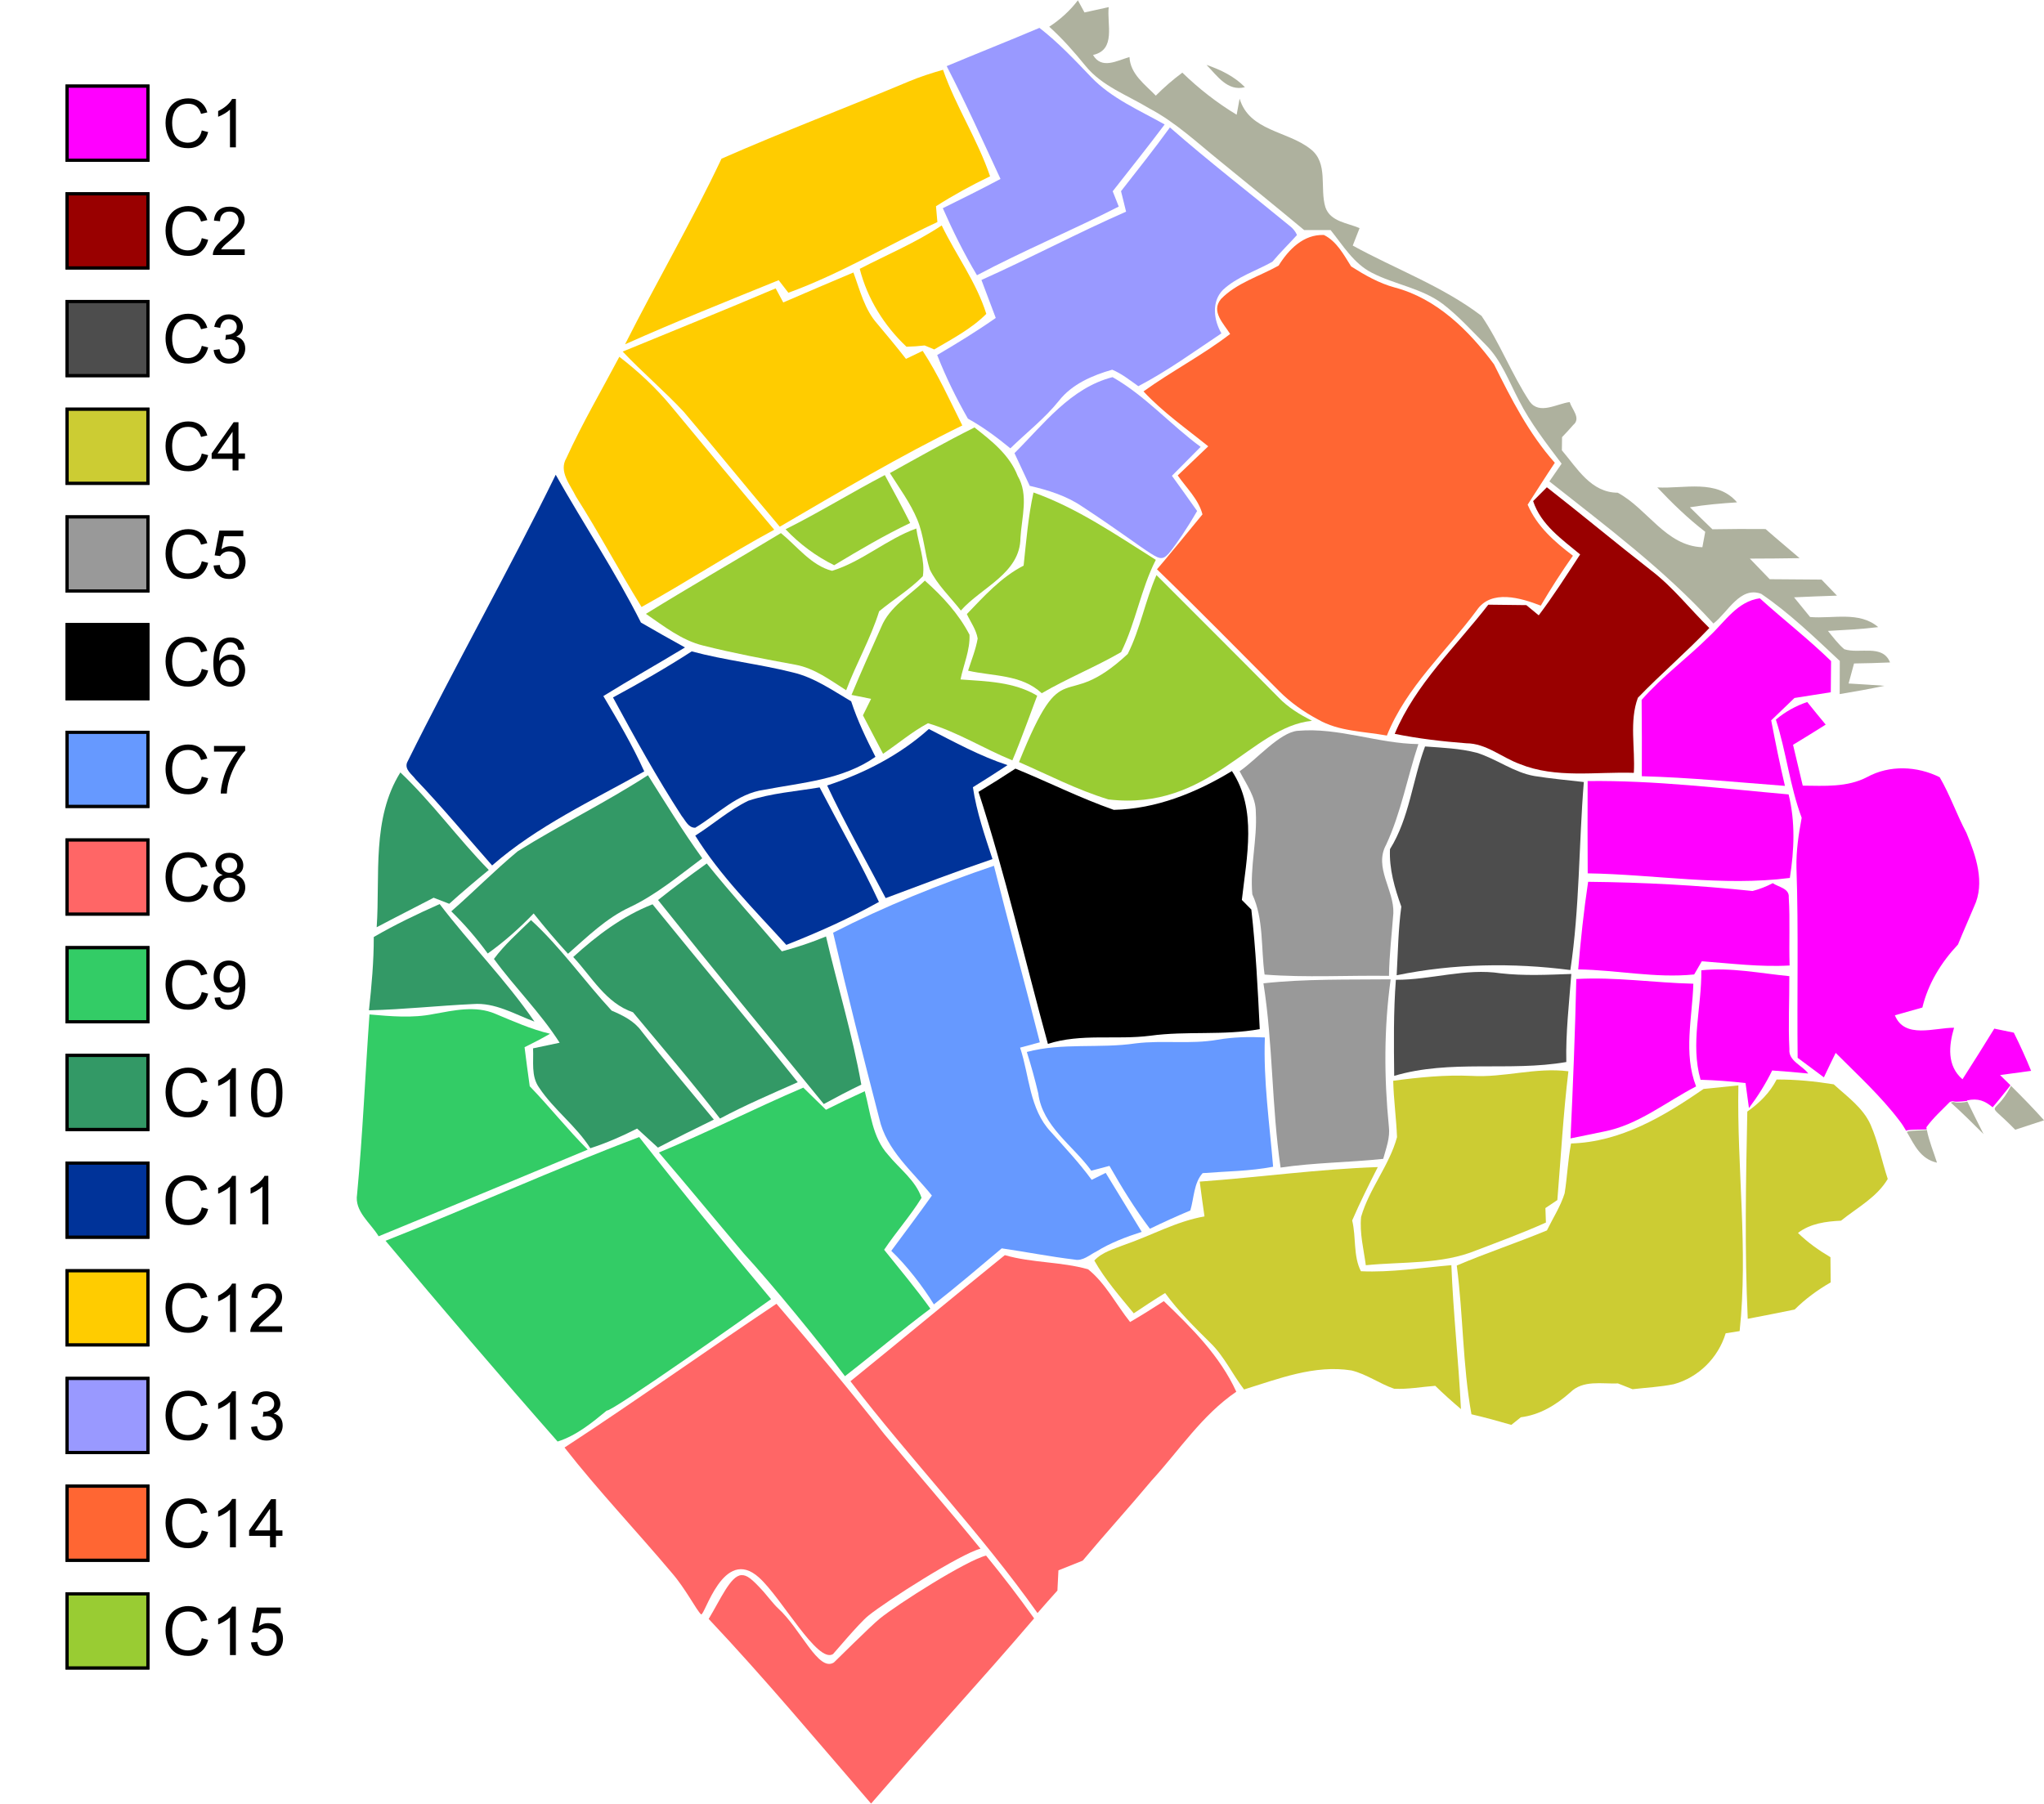 <?xml version="1.0" encoding="UTF-8"?>
<!DOCTYPE svg PUBLIC "-//W3C//DTD SVG 1.1//EN" "http://www.w3.org/Graphics/SVG/1.1/DTD/svg11.dtd">
<!-- Creator: CorelDRAW -->
<svg xmlns="http://www.w3.org/2000/svg" xml:space="preserve" width="128.524mm" height="113.453mm" shape-rendering="geometricPrecision" text-rendering="geometricPrecision" image-rendering="optimizeQuality" fill-rule="evenodd" clip-rule="evenodd"
viewBox="0 0 128.524 113.453"
 xmlns:xlink="http://www.w3.org/1999/xlink">
 <g id="Capa_x0020_1">
  <path fill="#AEB19E" d="M67.775 0.018c0.138,0.254 0.275,0.508 0.416,0.765 0.508,-0.113 1.016,-0.226 1.524,-0.335 -0.127,1.062 0.483,2.685 -0.988,3.009 0.547,0.931 1.506,0.353 2.293,0.131 0.053,1.076 0.974,1.722 1.655,2.427 0.519,-0.522 1.076,-1.005 1.669,-1.446 1.034,1.005 2.177,1.898 3.415,2.646 0.046,-0.25 0.141,-0.758 0.187,-1.009 0.617,2.046 3.006,2.018 4.449,3.161 1.157,0.885 0.572,2.462 0.946,3.669 0.31,0.91 1.39,0.981 2.148,1.312 -0.109,0.272 -0.325,0.822 -0.43,1.097 2.692,1.482 5.637,2.547 8.096,4.42 1.154,1.697 1.894,3.669 3.03,5.391 0.614,0.854 1.711,0.131 2.515,0.032 0.141,0.462 0.734,1.02 0.219,1.443 -0.226,0.261 -0.459,0.515 -0.699,0.762 -0.004,0.208 -0.007,0.621 -0.011,0.829 0.963,1.129 1.827,2.66 3.514,2.667 1.873,1.009 3.016,3.341 5.32,3.429 0.06,-0.325 0.12,-0.649 0.18,-0.97 -1.087,-0.84 -2.074,-1.796 -3.013,-2.791 1.693,0.092 3.75,-0.547 5.013,0.938 -0.991,0.064 -1.983,0.148 -2.963,0.31 0.466,0.466 0.938,0.924 1.415,1.383 1.111,-0.021 2.226,-0.025 3.341,-0.014 0.706,0.621 1.429,1.217 2.141,1.831 -1.044,0.018 -2.088,0.025 -3.129,0.028 0.416,0.43 0.833,0.861 1.249,1.295 1.087,0.007 2.173,0.014 3.26,0.025 0.325,0.335 0.646,0.674 0.97,1.009 -0.9,0.032 -1.799,0.06 -2.699,0.106 0.335,0.413 0.674,0.826 1.009,1.238 1.425,0.123 3.09,-0.385 4.283,0.635 -1.051,0.134 -2.11,0.18 -3.161,0.24 0.325,0.395 0.631,0.815 1.027,1.15 0.953,0.318 2.409,-0.346 2.879,0.833 -0.755,0.035 -1.51,0.053 -2.265,0.064 -0.116,0.42 -0.229,0.84 -0.342,1.259 0.748,0.046 1.499,0.088 2.251,0.145 -0.931,0.201 -1.87,0.367 -2.812,0.522 0,-0.695 0,-1.39 0.007,-2.085 -1.581,-1.475 -3.15,-2.999 -4.939,-4.219 -1.333,-0.501 -2.103,1.171 -3.006,1.866 -3.076,-3.38 -6.749,-6.114 -10.315,-8.939 0.254,-0.374 0.511,-0.744 0.769,-1.115 -0.96,-1.277 -1.951,-2.543 -2.678,-3.969 -0.639,-1.21 -1.115,-2.543 -2.106,-3.521 -0.868,-0.871 -1.7,-1.796 -2.681,-2.551 -1.323,-0.998 -3.016,-1.217 -4.466,-1.965 -1.143,-0.579 -1.817,-1.722 -2.596,-2.688 -0.554,0 -1.111,0 -1.665,0 -1.757,-1.464 -3.535,-2.9 -5.302,-4.346 -1.436,-1.161 -2.794,-2.441 -4.441,-3.309 -1.365,-0.829 -2.963,-1.393 -4,-2.667 -0.706,-0.871 -1.45,-1.714 -2.283,-2.466 0.688,-0.448 1.302,-1.005 1.803,-1.661z"/>
  <path fill="#9999FF" d="M59.527 4.159c1.94,-0.815 3.895,-1.584 5.831,-2.406 1.185,0.917 2.216,2.014 3.253,3.097 1.284,1.344 3.027,2.078 4.621,2.978 -1.065,1.418 -2.173,2.808 -3.267,4.202 0.127,0.321 0.254,0.642 0.381,0.963 -2.942,1.499 -5.994,2.769 -8.915,4.318 -0.811,-1.355 -1.513,-2.773 -2.148,-4.216 1.217,-0.6 2.431,-1.203 3.627,-1.841 -1.104,-2.374 -2.177,-4.766 -3.383,-7.094z"/>
  <path fill="#AEB19E" d="M75.864 4.082c0.889,0.303 1.75,0.72 2.417,1.401 -1.101,0.286 -1.753,-0.73 -2.417,-1.401z"/>
  <path fill="#FFCC00" d="M57.136 5.126c0.702,-0.296 1.429,-0.526 2.159,-0.737 0.808,2.314 2.17,4.378 2.96,6.699 -1.168,0.561 -2.307,1.185 -3.401,1.884 0.025,0.247 0.067,0.744 0.088,0.995 -3.136,1.46 -6.107,3.26 -9.37,4.445 -0.152,-0.198 -0.459,-0.593 -0.61,-0.79 -3.231,1.316 -6.473,2.607 -9.659,4.032 1.976,-3.916 4.191,-7.708 6.064,-11.673 3.884,-1.707 7.856,-3.21 11.769,-4.854z"/>
  <path fill="#9999FF" d="M73.564 8.015c2.448,2.145 5.031,4.135 7.542,6.202 0.198,0.152 0.349,0.339 0.448,0.564 -0.511,0.565 -1.058,1.097 -1.549,1.683 -1.037,0.579 -2.223,0.945 -3.104,1.764 -0.734,0.737 -0.586,1.909 -0.099,2.738 -1.718,1.147 -3.39,2.364 -5.225,3.323 -0.529,-0.374 -1.041,-0.787 -1.644,-1.037 -1.238,0.353 -2.519,0.903 -3.341,1.944 -0.896,1.122 -2.039,2.004 -3.062,3.002 -0.84,-0.691 -1.718,-1.341 -2.671,-1.87 -0.734,-1.288 -1.39,-2.621 -1.93,-4 1.252,-0.737 2.494,-1.496 3.683,-2.332 -0.3,-0.797 -0.6,-1.591 -0.9,-2.388 3.062,-1.369 6.022,-2.949 9.095,-4.297 -0.106,-0.43 -0.212,-0.861 -0.318,-1.288 1.037,-1.327 2.085,-2.642 3.073,-4.008z"/>
  <path fill="#FFCC00" d="M54.059 16.909c1.725,-0.896 3.531,-1.647 5.154,-2.731 0.903,1.87 2.18,3.567 2.805,5.563 -0.942,0.945 -2.138,1.566 -3.274,2.237 -0.152,-0.064 -0.452,-0.187 -0.603,-0.251 -0.381,0.046 -0.762,0.071 -1.143,0.081 -1.408,-1.33 -2.459,-3.02 -2.939,-4.9z"/>
  <path fill="#9999FF" d="M68.058 31.866c-0.991,-0.681 -2.148,-1.041 -3.309,-1.309 -0.321,-0.684 -0.642,-1.369 -0.96,-2.057 1.845,-1.827 3.517,-4.099 6.167,-4.78 2.057,1.171 3.641,2.991 5.539,4.385 -0.603,0.607 -1.203,1.214 -1.806,1.82 0.533,0.734 1.062,1.471 1.584,2.215 -0.705,1.214 -1.266,2.007 -1.631,2.482 -0.472,0.614 -0.653,0.586 -1.278,0.193 -0.734,-0.461 -2.027,-1.455 -4.305,-2.95z"/>
  <path fill="#FF6633" d="M75.61 32.35c-0.25,-0.953 -1.009,-1.658 -1.556,-2.448 0.638,-0.61 1.277,-1.224 1.919,-1.831 -1.383,-1.118 -2.857,-2.148 -4.071,-3.454 1.768,-1.274 3.718,-2.279 5.447,-3.612 -0.406,-0.656 -1.221,-1.411 -0.579,-2.194 0.984,-1.02 2.417,-1.425 3.627,-2.106 0.628,-1.012 1.566,-1.976 2.85,-1.926 0.815,0.406 1.245,1.245 1.711,1.979 0.857,0.543 1.75,1.055 2.738,1.323 2.632,0.691 4.674,2.706 6.244,4.83 1.083,2.177 2.194,4.364 3.824,6.195 -0.582,0.871 -1.139,1.757 -1.708,2.635 0.582,1.362 1.69,2.335 2.847,3.21 -0.716,1.02 -1.39,2.067 -2.021,3.14 -1.245,-0.483 -3.115,-1.048 -4.022,0.286 -1.923,2.603 -4.427,4.822 -5.655,7.885 -1.46,-0.268 -3.027,-0.254 -4.339,-1.016 -0.889,-0.476 -1.722,-1.062 -2.434,-1.778 -2.554,-2.561 -5.087,-5.144 -7.684,-7.662 0.05,-0.028 2.707,-3.261 2.861,-3.454z"/>
  <path fill="#FFCC00" d="M49.251 19.022c1.468,-0.631 2.935,-1.266 4.41,-1.884 0.413,1.115 0.699,2.332 1.513,3.239 0.607,0.72 1.21,1.45 1.792,2.194 0.349,-0.169 0.702,-0.335 1.051,-0.504 0.974,1.485 1.7,3.108 2.491,4.692 -3.93,1.926 -7.698,4.159 -11.476,6.368 -2.036,-2.392 -4.004,-4.84 -6.043,-7.232 -1.224,-1.312 -2.6,-2.477 -3.835,-3.782 3.207,-1.323 6.428,-2.614 9.62,-3.976 0.12,0.222 0.356,0.663 0.476,0.885z"/>
  <path fill="#FFCC00" d="M38.943 22.44c1.196,0.921 2.307,1.954 3.27,3.122 2.145,2.589 4.29,5.186 6.47,7.754 -2.833,1.531 -5.524,3.302 -8.343,4.861 -1.418,-2.289 -2.678,-4.674 -4.124,-6.946 -0.356,-0.737 -1.101,-1.577 -0.603,-2.42 0.995,-2.18 2.212,-4.255 3.33,-6.371z"/>
  <path fill="#99CC33" d="M55.957 29.753c1.76,-0.981 3.514,-1.965 5.316,-2.868 1.079,0.843 2.205,1.725 2.716,3.045 0.706,1.199 0.251,2.603 0.176,3.898 -0.018,2.24 -2.455,3.108 -3.747,4.572 -0.66,-0.854 -1.485,-1.612 -1.958,-2.593 -0.321,-1.027 -0.367,-2.127 -0.78,-3.122 -0.438,-1.055 -1.122,-1.976 -1.725,-2.932z"/>
  <path fill="#003399" d="M25.594 47.964c3.009,-6.082 6.361,-12.005 9.349,-18.105 1.757,3.115 3.75,6.1 5.359,9.296 0.921,0.529 1.838,1.058 2.769,1.566 -1.704,1.034 -3.44,2.007 -5.133,3.058 0.917,1.545 1.831,3.097 2.572,4.738 -3.267,1.835 -6.724,3.433 -9.567,5.916 -1.598,-1.813 -3.143,-3.676 -4.812,-5.422 -0.222,-0.307 -0.702,-0.607 -0.536,-1.048z"/>
  <path fill="#99CC33" d="M49.395 33.288c2.124,-1.062 4.142,-2.311 6.241,-3.408 0.547,0.998 1.083,1.997 1.595,3.013 -1.647,0.787 -3.217,1.714 -4.78,2.656 -1.147,-0.564 -2.177,-1.337 -3.055,-2.261z"/>
  <path fill="#990000" d="M97.264 30.646c2.201,1.718 4.346,3.507 6.548,5.225 1.376,1.048 2.438,2.424 3.669,3.627 -1.443,1.52 -3.045,2.886 -4.494,4.389 -0.547,1.478 -0.162,3.161 -0.254,4.72 -2.392,-0.078 -4.893,0.37 -7.179,-0.557 -1.129,-0.413 -2.103,-1.298 -3.358,-1.302 -1.51,-0.116 -3.013,-0.293 -4.498,-0.593 1.309,-3.133 3.842,-5.482 5.884,-8.124 0.797,0.011 1.595,0.018 2.392,0.028 0.261,0.215 0.518,0.427 0.78,0.642 0.928,-1.235 1.76,-2.536 2.603,-3.831 -1.15,-0.956 -2.469,-1.866 -2.956,-3.355 0.215,-0.219 0.646,-0.649 0.864,-0.868z"/>
  <path fill="#99CC33" d="M64.985 30.974c2.769,0.984 5.218,2.685 7.691,4.237 -0.945,1.852 -1.263,3.951 -2.18,5.803 -1.619,0.938 -3.369,1.64 -4.992,2.586 -1.274,-1.192 -3.048,-1.058 -4.632,-1.418 0.212,-0.67 0.483,-1.327 0.603,-2.022 -0.092,-0.561 -0.445,-1.034 -0.681,-1.538 1.087,-1.129 2.155,-2.321 3.57,-3.048 0.166,-1.538 0.286,-3.087 0.621,-4.6z"/>
  <path fill="#99CC33" d="M40.615 38.608c2.808,-1.732 5.666,-3.376 8.488,-5.08 1.016,0.829 1.912,2.043 3.217,2.374 1.901,-0.589 3.425,-1.986 5.295,-2.663 0.138,0.991 0.565,1.993 0.413,2.999 -0.822,0.847 -1.845,1.457 -2.748,2.208 -0.536,1.718 -1.443,3.288 -2.074,4.967 -1.005,-0.635 -1.99,-1.386 -3.186,-1.605 -1.944,-0.356 -3.888,-0.723 -5.807,-1.206 -1.358,-0.332 -2.469,-1.221 -3.598,-1.993z"/>
  <path fill="#99CC33" d="M70.911 41.13c0.79,-1.573 1.097,-3.348 1.806,-4.96 2.561,2.565 5.133,5.122 7.68,7.701 0.593,0.624 1.337,1.069 2.099,1.464 -3.836,0.375 -6.423,5.699 -12.8,4.945 -2.032,-0.628 -3.675,-1.499 -5.622,-2.349 2.889,-7.162 2.667,-2.917 6.837,-6.801z"/>
  <path fill="#99CC33" d="M63.655 47.822c-1.789,-0.73 -3.454,-1.789 -5.306,-2.335 -1.005,0.54 -1.88,1.288 -2.822,1.923 -0.427,-0.804 -0.843,-1.616 -1.266,-2.42 0.169,-0.346 0.342,-0.692 0.512,-1.037 -0.307,-0.06 -0.924,-0.187 -1.231,-0.247 0.596,-1.436 1.238,-2.854 1.87,-4.272 0.526,-1.284 1.792,-1.986 2.741,-2.917 1.101,0.977 2.127,2.088 2.808,3.404 0.042,0.963 -0.374,1.88 -0.565,2.812 1.64,0.12 3.365,0.145 4.822,1.023 -0.019,0.013 -1.086,2.991 -1.563,4.068z"/>
  <path fill="#999999" d="M81.608 45.963c2.565,-0.222 5.024,0.804 7.578,0.836 -0.702,2.103 -1.087,4.314 -2.029,6.332 -0.783,1.429 0.515,2.847 0.455,4.307 -0.099,1.312 -0.254,2.618 -0.275,3.937 -2.607,-0.039 -5.218,0.123 -7.821,-0.081 -0.236,-1.679 -0.042,-3.475 -0.773,-5.048 -0.155,-1.729 0.318,-3.433 0.222,-5.161 0.004,-0.96 -0.6,-1.76 -1.02,-2.579 1.049,-0.717 2.53,-2.456 3.662,-2.544z"/>
  <path fill="fuchsia" d="M107.512 39.987c0.956,-0.893 1.736,-2.17 3.143,-2.357 1.475,1.337 3.055,2.558 4.48,3.948 -0.007,0.653 -0.014,1.305 -0.018,1.961 -0.762,0.12 -1.524,0.243 -2.283,0.36 -0.487,0.469 -0.974,0.938 -1.464,1.408 0.265,1.379 0.54,2.752 0.864,4.12 -2.999,-0.226 -5.994,-0.529 -8.999,-0.607 0.004,-1.602 0.007,-3.203 -0.011,-4.801 1.298,-1.482 2.9,-2.646 4.286,-4.032z"/>
  <path fill="#003399" d="M43.494 40.968c2.092,0.564 4.254,0.794 6.354,1.323 1.351,0.314 2.494,1.129 3.672,1.817 0.395,1.21 0.949,2.36 1.528,3.493 -2.06,1.446 -4.604,1.612 -6.996,2.071 -1.711,0.233 -2.921,1.545 -4.336,2.388 -0.437,0.007 -0.61,-0.452 -0.847,-0.734 -1.566,-2.409 -2.956,-4.932 -4.325,-7.461 1.683,-0.907 3.344,-1.859 4.949,-2.896z"/>
  <path fill="fuchsia" d="M119.862 71.131c-0.132,-0.227 -0.269,-0.447 -0.426,-0.646 -1.182,-1.559 -2.635,-2.882 -4.011,-4.265 -0.254,0.512 -0.497,1.023 -0.741,1.538 -0.55,-0.413 -1.101,-0.822 -1.651,-1.228 -0.046,-3.983 0.06,-7.966 -0.074,-11.949 -0.025,-1.058 0.134,-2.11 0.328,-3.147 -0.748,-2 -0.967,-4.145 -1.623,-6.174 0.582,-0.494 1.249,-0.861 1.972,-1.108 0.381,0.476 0.769,0.949 1.161,1.422 -0.681,0.43 -1.365,0.854 -2.053,1.27 0.205,0.857 0.402,1.714 0.61,2.568 1.365,0.011 2.797,0.116 4.05,-0.54 1.408,-0.772 3.147,-0.695 4.561,0.011 0.653,1.118 1.073,2.36 1.683,3.503 0.596,1.429 1.189,3.14 0.48,4.632 -0.332,0.797 -0.688,1.584 -1.012,2.385 -1.058,1.125 -1.877,2.455 -2.24,3.965 -0.575,0.166 -1.153,0.321 -1.729,0.487 0.607,1.503 2.487,0.78 3.722,0.783 -0.332,1.125 -0.459,2.395 0.529,3.242 0.677,-1.055 1.344,-2.117 2,-3.186 0.409,0.085 0.818,0.169 1.228,0.254 0.392,0.787 0.758,1.587 1.087,2.402 -0.653,0.092 -1.305,0.176 -1.951,0.265 0.231,0.225 0.424,0.415 0.653,0.642l-0.235 0.301c-0.161,0.206 -0.721,0.901 -0.887,1.083 -0.479,-0.396 -0.903,-0.59 -1.619,-0.432 0.007,0.015 0.015,0.016 0.022,0.031 -0.018,-0.008 -0.661,0.092 -0.864,0.029 -0.101,-0.032 -0.187,0.039 -0.22,0.028 -0.508,0.519 -1.058,1.009 -1.485,1.602 0.007,0.041 0.015,0.082 0.023,0.122l-0.066 0.011c-0.137,0.022 -1.239,-0.011 -1.22,0.097z"/>
  <path fill="#AEB19E" d="M121.157 71.063c0.143,0.72 0.419,1.363 0.639,2.064 -1.038,-0.236 -1.405,-1.084 -1.891,-1.922 -0.019,-0.108 1.061,-0.103 1.198,-0.131l0.054 -0.011z"/>
  <path fill="#AEB19E" d="M123.706 69.281c0.332,0.693 0.673,1.357 1.018,2.047 -0.691,-0.688 -1.337,-1.335 -2.064,-1.984 0.034,0.01 0.123,-0.058 0.224,-0.026 0.185,0.058 0.638,0.027 0.822,-0.037z"/>
  <path fill="#AEB19E" d="M126.451 68.295c0.71,0.704 1.409,1.418 2.076,2.165 -0.607,0.198 -1.21,0.392 -1.813,0.593 -1.977,-2.026 -1.363,-0.633 -0.263,-2.758z"/>
  <path fill="#003399" d="M58.406 45.85c1.616,0.826 3.214,1.704 4.946,2.272 -0.716,0.473 -1.443,0.938 -2.177,1.39 0.229,1.549 0.744,3.034 1.231,4.519 -2.258,0.769 -4.484,1.619 -6.717,2.455 -1.231,-2.36 -2.551,-4.674 -3.679,-7.084 2.325,-0.762 4.569,-1.912 6.396,-3.553z"/>
  <path fill="#4D4D4D" d="M87.4 53.407c1.221,-1.958 1.411,-4.329 2.205,-6.459 1.087,0.081 2.187,0.12 3.246,0.395 1.249,0.385 2.321,1.235 3.627,1.464 1.03,0.166 2.071,0.258 3.111,0.378 -0.321,3.941 -0.258,7.906 -0.847,11.825 -3.619,-0.469 -7.338,-0.409 -10.922,0.328 0.081,-1.439 0.099,-2.886 0.293,-4.318 -0.42,-1.161 -0.769,-2.364 -0.713,-3.612z"/>
  <path fill="black" d="M61.528 49.802c0.783,-0.473 1.556,-0.956 2.321,-1.46 2.067,0.843 4.075,1.856 6.184,2.593 2.646,-0.053 5.189,-1.076 7.429,-2.441 1.602,2.42 0.924,5.419 0.624,8.107 0.148,0.152 0.448,0.452 0.596,0.603 0.282,2.498 0.406,5.013 0.529,7.521 -2.279,0.416 -4.6,0.102 -6.886,0.416 -2.138,0.275 -4.343,-0.159 -6.435,0.512 -1.453,-5.285 -2.667,-10.636 -4.364,-15.85z"/>
  <path fill="#339966" d="M25.174 48.581c2.007,1.901 3.627,4.163 5.56,6.135 -0.843,0.692 -1.676,1.393 -2.487,2.127 -0.325,-0.127 -0.653,-0.254 -0.981,-0.381 -1.189,0.624 -2.392,1.224 -3.581,1.856 0.222,-3.256 -0.325,-6.83 1.489,-9.737z"/>
  <path fill="#339966" d="M32.543 53.548c2.681,-1.676 5.539,-3.069 8.199,-4.791 1.108,1.76 2.198,3.535 3.415,5.225 -1.475,1.097 -2.893,2.293 -4.565,3.08 -1.485,0.695 -2.66,1.856 -3.877,2.925 -0.751,-0.818 -1.468,-1.665 -2.159,-2.536 -0.889,0.921 -1.845,1.778 -2.889,2.519 -0.688,-0.949 -1.457,-1.831 -2.29,-2.653 1.408,-1.231 2.727,-2.572 4.166,-3.768z"/>
  <path fill="fuchsia" d="M99.829 49.124c4.226,-0.053 8.435,0.466 12.636,0.84 0.43,1.725 0.353,3.51 0.078,5.253 -4.233,0.543 -8.47,-0.222 -12.71,-0.289 -0.011,-1.933 -0.014,-3.87 -0.004,-5.803z"/>
  <path fill="#003399" d="M47.053 50.362c1.45,-0.48 2.988,-0.586 4.484,-0.84 1.245,2.399 2.586,4.748 3.729,7.204 -1.873,1.044 -3.831,1.916 -5.824,2.702 -2,-2.205 -4.152,-4.329 -5.726,-6.872 1.129,-0.709 2.134,-1.612 3.337,-2.194z"/>
  <path fill="#339966" d="M41.377 56.607c0.998,-0.797 2.025,-1.556 3.062,-2.3 1.517,1.887 3.147,3.687 4.724,5.528 0.942,-0.254 1.873,-0.561 2.776,-0.938 0.723,3.111 1.662,6.174 2.219,9.32 -0.801,0.385 -1.58,0.797 -2.36,1.221 -3.489,-4.265 -6.989,-8.523 -10.421,-12.831z"/>
  <path fill="#6699FF" d="M58.723 82.038c1.45,-1.143 2.857,-2.335 4.265,-3.524 1.528,0.222 3.041,0.522 4.576,0.706 0.526,0.113 0.942,-0.296 1.379,-0.511 0.885,-0.547 1.859,-0.914 2.847,-1.231 -0.751,-1.238 -1.506,-2.477 -2.265,-3.711 -0.296,0.145 -0.589,0.289 -0.882,0.438 -0.783,-1.073 -1.693,-2.035 -2.575,-3.027 -1.348,-1.432 -1.333,-3.514 -1.926,-5.288 0.413,-0.113 0.826,-0.226 1.242,-0.335 -0.938,-3.708 -1.951,-7.394 -2.886,-11.102 -3.464,1.175 -6.854,2.54 -10.114,4.209 0.907,3.909 1.898,7.8 2.903,11.684 0.441,1.993 2.092,3.323 3.309,4.847 -0.836,1.171 -1.697,2.325 -2.554,3.478 0.958,0.913 1.988,2.24 2.681,3.369z"/>
  <path fill="#33CC66" d="M53.131 86.554c1.803,-1.397 3.542,-2.879 5.369,-4.247 -0.836,-1.173 -1.997,-2.572 -2.907,-3.704 0.748,-1.118 1.647,-2.124 2.353,-3.267 -0.381,-1.111 -1.393,-1.827 -2.11,-2.713 -0.988,-1.094 -1.097,-2.628 -1.46,-3.993 -0.822,0.374 -1.637,0.762 -2.441,1.168 -0.476,-0.466 -0.953,-0.931 -1.425,-1.393 -3.051,1.305 -6.015,2.812 -9.081,4.082 1.81,2.106 3.567,4.255 5.359,6.371 1.687,1.835 4.815,5.646 6.343,7.698z"/>
  <path fill="#33CC66" d="M48.485 81.707c-2.729,-3.26 -5.688,-6.855 -8.294,-10.192 -5.373,2.032 -10.604,4.417 -15.949,6.523 3.563,4.244 7.158,8.47 10.82,12.626 1.178,-0.374 2.155,-1.175 3.094,-1.951 0.194,0.173 9.236,-6.213 10.329,-7.006z"/>
  <path fill="#FF6666" d="M61.654 97.406c-1.98,-2.437 -4.045,-4.807 -6.057,-7.215 -2.184,-2.791 -4.473,-5.5 -6.773,-8.191 -4.474,2.987 -8.933,6.171 -13.328,9.042 2.134,2.727 4.523,5.239 6.752,7.888 0.865,0.997 1.542,2.338 1.832,2.602 0.212,0.194 1.394,-4.35 3.648,-2.312 1.442,1.303 3.675,5.432 4.652,4.811 0.036,-0.023 1.627,-1.93 2.213,-2.407 1.143,-0.931 5.848,-3.926 7.06,-4.218z"/>
  <path fill="#FF6666" d="M44.559 101.819c3.535,3.75 6.844,7.715 10.213,11.617 3.383,-3.912 6.893,-7.712 10.252,-11.649 -1.075,-1.498 -1.859,-2.52 -3.021,-3.95 -1.212,0.291 -5.552,3.042 -6.694,3.972 -0.586,0.477 -2.839,2.728 -2.875,2.751 -0.977,0.621 -2.076,-2.11 -3.517,-3.413 -0.249,-0.225 -0.718,-0.83 -0.888,-1.019 -0.757,-0.839 -1.063,-1.076 -1.41,-1.061 -0.68,0.029 -1.312,1.523 -2.058,2.752z"/>
  <path fill="fuchsia" d="M99.86 55.46c3.45,0.035 6.907,0.215 10.336,0.579 0.441,-0.113 0.868,-0.279 1.274,-0.494 0.356,0.254 1.055,0.321 1.005,0.9 0.088,1.425 0.004,2.854 0.053,4.279 -1.845,0.106 -3.683,-0.131 -5.521,-0.265 -0.12,0.208 -0.36,0.621 -0.48,0.829 -2.445,0.247 -4.858,-0.282 -7.292,-0.318 0.155,-1.841 0.349,-3.683 0.624,-5.51z"/>
  <path fill="#339966" d="M23.502 58.931c1.337,-0.776 2.731,-1.443 4.142,-2.071 1.923,2.519 4.17,4.78 5.962,7.394 -1.252,-0.469 -2.484,-1.217 -3.87,-1.104 -2.18,0.099 -4.353,0.342 -6.537,0.392 0.166,-1.531 0.307,-3.069 0.303,-4.611z"/>
  <path fill="#339966" d="M36.043 60.191c1.485,-1.355 3.101,-2.575 4.988,-3.316 3.03,3.74 6.124,7.429 9.13,11.19 -1.644,0.73 -3.302,1.439 -4.889,2.286 -1.75,-2.29 -3.634,-4.466 -5.471,-6.685 -1.708,-0.575 -2.593,-2.233 -3.757,-3.475z"/>
  <path fill="#339966" d="M33.39 57.87c1.88,1.722 3.341,3.824 5.066,5.69 0.702,0.3 1.411,0.646 1.873,1.281 1.478,1.891 3.034,3.718 4.558,5.574 -1.178,0.575 -2.353,1.157 -3.517,1.764 -0.437,-0.402 -0.871,-0.801 -1.309,-1.199 -0.949,0.483 -1.93,0.91 -2.942,1.238 -0.903,-1.418 -2.3,-2.424 -3.224,-3.817 -0.515,-0.72 -0.332,-1.64 -0.378,-2.466 0.557,-0.116 1.115,-0.233 1.672,-0.353 -1.206,-1.891 -2.815,-3.468 -4.131,-5.271 0.674,-0.907 1.528,-1.655 2.332,-2.441z"/>
  <path fill="#4D4D4D" d="M87.771 61.623c2.205,0.011 4.374,-0.748 6.579,-0.409 1.478,0.169 2.97,0.095 4.452,0.042 -0.138,1.845 -0.356,3.687 -0.314,5.539 -3.591,0.621 -7.299,-0.18 -10.823,0.871 -0.021,-2.014 -0.049,-4.032 0.106,-6.043z"/>
  <path fill="fuchsia" d="M106.976 61.027c1.859,-0.198 3.694,0.191 5.535,0.367 0.007,1.531 -0.074,3.062 0.004,4.593 -0.074,0.744 0.826,1.027 1.185,1.531 -0.758,-0.078 -1.51,-0.138 -2.268,-0.191 -0.406,0.836 -0.903,1.623 -1.46,2.364 -0.074,-0.526 -0.145,-1.048 -0.215,-1.573 -0.938,-0.109 -1.884,-0.18 -2.829,-0.208 -0.649,-2.275 0.078,-4.583 0.049,-6.883z"/>
  <path fill="#999999" d="M79.442 61.845c2.656,-0.289 5.33,-0.222 8.001,-0.251 -0.427,3.066 -0.416,6.188 -0.113,9.264 0.088,0.699 -0.176,1.365 -0.356,2.028 -2.148,0.226 -4.314,0.233 -6.452,0.547 -0.568,-3.842 -0.473,-7.754 -1.079,-11.589z"/>
  <path fill="fuchsia" d="M99.116 61.574c2.462,-0.141 4.904,0.24 7.359,0.296 -0.064,2.159 -0.639,4.364 0.173,6.459 -1.912,0.988 -3.648,2.427 -5.803,2.84 -0.699,0.148 -1.397,0.282 -2.092,0.43 0.155,-3.341 0.289,-6.682 0.363,-10.026z"/>
  <path fill="#33CC66" d="M27.266 63.775c1.274,-0.226 2.632,-0.547 3.877,-0.014 1.129,0.469 2.244,0.974 3.443,1.256 -0.522,0.303 -1.058,0.579 -1.602,0.847 0.099,0.819 0.212,1.637 0.325,2.455 1.252,1.295 2.371,2.713 3.644,3.986 -4.381,1.82 -8.756,3.648 -13.145,5.45 -0.501,-0.836 -1.535,-1.563 -1.355,-2.642 0.356,-3.764 0.508,-7.542 0.78,-11.31 1.341,0.116 2.702,0.243 4.032,-0.028z"/>
  <path fill="#6699FF" d="M76.556 65.394c0.981,-0.173 1.983,-0.191 2.977,-0.145 -0.099,2.72 0.296,5.426 0.519,8.132 -1.464,0.282 -2.953,0.286 -4.431,0.402 -0.561,0.621 -0.54,1.577 -0.776,2.349 -0.857,0.36 -1.704,0.744 -2.54,1.15 -0.945,-1.256 -1.767,-2.593 -2.543,-3.955 -0.381,0.099 -0.762,0.201 -1.143,0.303 -1.147,-1.591 -3.069,-2.78 -3.334,-4.861 -0.208,-0.878 -0.448,-1.75 -0.72,-2.607 2.24,-0.596 4.572,-0.205 6.844,-0.54 1.711,-0.212 3.443,0.071 5.147,-0.229z"/>
  <path fill="#CCCC33" d="M92.512 67.666c2.05,0.127 4.057,-0.554 6.107,-0.289 -0.325,2.692 -0.473,5.397 -0.695,8.1 -0.191,0.127 -0.564,0.378 -0.751,0.504 0.007,0.229 0.025,0.684 0.032,0.91 -1.429,0.642 -2.9,1.185 -4.364,1.743 -2.201,0.907 -4.639,0.706 -6.96,0.942 -0.134,-1.009 -0.399,-2.018 -0.296,-3.041 0.508,-1.774 1.778,-3.235 2.258,-5.016 -0.046,-1.182 -0.212,-2.36 -0.24,-3.545 1.63,-0.219 3.267,-0.381 4.911,-0.307z"/>
  <path fill="#CCCC33" d="M111.714 67.895c1.203,-0.007 2.402,0.113 3.588,0.303 0.843,0.773 1.841,1.468 2.321,2.547 0.476,1.094 0.702,2.272 1.076,3.404 -0.691,1.164 -1.919,1.799 -2.939,2.625 -0.953,0.046 -1.923,0.173 -2.706,0.769 0.61,0.6 1.309,1.094 2.042,1.528 0.007,0.526 0.011,1.055 0.014,1.584 -0.822,0.473 -1.591,1.037 -2.265,1.707 -0.981,0.201 -1.965,0.395 -2.949,0.582 -0.201,-4.343 -0.116,-8.689 -0.028,-13.032 0.755,-0.533 1.422,-1.185 1.845,-2.018z"/>
  <path fill="#CCCC33" d="M107.117 68.488c0.73,-0.074 1.46,-0.148 2.191,-0.222 -0.102,5.151 0.624,10.315 0.078,15.452 -0.219,0.035 -0.66,0.106 -0.878,0.138 -0.466,1.542 -1.711,2.78 -3.267,3.203 -0.854,0.173 -1.729,0.212 -2.589,0.314 -0.307,-0.12 -0.61,-0.243 -0.914,-0.363 -1.02,0.039 -2.201,-0.236 -3.006,0.568 -0.889,0.787 -1.905,1.408 -3.101,1.559 -0.152,0.12 -0.452,0.36 -0.6,0.48 -0.833,-0.24 -1.665,-0.473 -2.508,-0.667 -0.557,-3.087 -0.515,-6.248 -0.924,-9.356 1.866,-0.794 3.796,-1.432 5.669,-2.208 0.377,-0.776 0.857,-1.51 1.115,-2.335 0.166,-1.041 0.205,-2.095 0.402,-3.133 3.126,-0.092 5.838,-1.711 8.333,-3.429z"/>
  <path fill="#CCCC33" d="M75.438 74.316c3.736,-0.268 7.451,-0.787 11.197,-0.914 -0.564,1.108 -1.118,2.219 -1.612,3.358 0.258,1.041 0.057,2.244 0.55,3.193 1.891,0.088 3.796,-0.219 5.687,-0.381 0.116,3.023 0.455,6.032 0.603,9.052 -0.554,-0.473 -1.097,-0.953 -1.616,-1.464 -0.861,0.064 -1.722,0.229 -2.586,0.183 -0.924,-0.318 -1.729,-0.917 -2.681,-1.15 -2.335,-0.37 -4.572,0.522 -6.756,1.196 -0.734,-0.953 -1.242,-2.078 -2.113,-2.925 -1.009,-0.995 -2.014,-1.993 -2.85,-3.14 -0.667,0.409 -1.323,0.84 -1.972,1.277 -0.875,-1.069 -1.799,-2.113 -2.48,-3.32 0.49,-0.533 1.221,-0.72 1.873,-0.984 1.693,-0.575 3.274,-1.482 5.055,-1.792 -0.109,-0.73 -0.205,-1.46 -0.3,-2.191z"/>
  <path fill="#FF6666" d="M53.477 86.871c3.245,-2.632 6.459,-5.302 9.705,-7.93 1.711,0.494 3.528,0.406 5.235,0.889 1.108,0.889 1.76,2.215 2.642,3.316 0.72,-0.416 1.422,-0.861 2.12,-1.312 1.76,1.693 3.528,3.443 4.558,5.697 -2.159,1.471 -3.588,3.69 -5.327,5.588 -1.418,1.7 -2.91,3.337 -4.329,5.034 -0.512,0.201 -1.02,0.406 -1.528,0.614 -0.021,0.423 -0.042,0.847 -0.064,1.27 -0.42,0.469 -0.84,0.938 -1.252,1.415 -3.616,-5.101 -7.959,-9.624 -11.762,-14.58z"/>
  <rect fill="none" stroke="black" stroke-width="0.2" x="4.219" y="5.419" width="5.08" height="4.657"/>
  <rect fill="fuchsia" stroke="black" stroke-width="0.2" x="4.219" y="5.419" width="5.08" height="4.657"/>
  <path fill="black" fill-rule="nonzero" d="M12.687 8.204l0.401 0.102c-0.084,0.329 -0.236,0.58 -0.454,0.754 -0.219,0.173 -0.485,0.259 -0.801,0.259 -0.327,0 -0.592,-0.066 -0.797,-0.199 -0.205,-0.133 -0.36,-0.326 -0.467,-0.578 -0.106,-0.253 -0.16,-0.523 -0.16,-0.813 0,-0.315 0.06,-0.591 0.181,-0.826 0.121,-0.235 0.292,-0.413 0.515,-0.535 0.222,-0.122 0.467,-0.183 0.735,-0.183 0.303,0 0.558,0.077 0.765,0.231 0.207,0.154 0.351,0.371 0.432,0.651l-0.394 0.093c-0.07,-0.221 -0.172,-0.381 -0.306,-0.482 -0.133,-0.101 -0.301,-0.151 -0.504,-0.151 -0.233,0 -0.427,0.056 -0.583,0.167 -0.157,0.112 -0.267,0.262 -0.33,0.45 -0.064,0.188 -0.095,0.382 -0.095,0.581 0,0.258 0.037,0.483 0.112,0.675 0.075,0.192 0.192,0.336 0.351,0.431 0.159,0.095 0.33,0.142 0.515,0.142 0.224,0 0.414,-0.065 0.57,-0.194 0.156,-0.13 0.261,-0.323 0.316,-0.577z"/>
  <path id="1" fill="black" fill-rule="nonzero" d="M14.832 9.267l-0.372 0 0 -2.371c-0.09,0.085 -0.207,0.171 -0.352,0.256 -0.146,0.085 -0.277,0.149 -0.392,0.192l0 -0.359c0.208,-0.098 0.39,-0.217 0.546,-0.356 0.155,-0.14 0.266,-0.275 0.331,-0.406l0.239 0 0 3.043z"/>
  <rect fill="none" stroke="black" stroke-width="0.2" x="4.219" y="12.192" width="5.08" height="4.657"/>
  <rect fill="#990000" stroke="black" stroke-width="0.2" x="4.219" y="12.192" width="5.08" height="4.657"/>
  <path fill="black" fill-rule="nonzero" d="M12.687 14.978l0.401 0.102c-0.084,0.329 -0.236,0.58 -0.454,0.754 -0.219,0.173 -0.485,0.259 -0.801,0.259 -0.327,0 -0.592,-0.066 -0.797,-0.199 -0.205,-0.133 -0.36,-0.326 -0.467,-0.578 -0.106,-0.253 -0.16,-0.523 -0.16,-0.813 0,-0.315 0.06,-0.591 0.181,-0.826 0.121,-0.235 0.292,-0.413 0.515,-0.535 0.222,-0.122 0.467,-0.183 0.735,-0.183 0.303,0 0.558,0.077 0.765,0.231 0.207,0.154 0.351,0.371 0.432,0.651l-0.394 0.093c-0.07,-0.221 -0.172,-0.381 -0.306,-0.482 -0.133,-0.101 -0.301,-0.151 -0.504,-0.151 -0.233,0 -0.427,0.056 -0.583,0.167 -0.157,0.112 -0.267,0.262 -0.33,0.45 -0.064,0.188 -0.095,0.382 -0.095,0.581 0,0.258 0.037,0.483 0.112,0.675 0.075,0.192 0.192,0.336 0.351,0.431 0.159,0.095 0.33,0.142 0.515,0.142 0.224,0 0.414,-0.065 0.57,-0.194 0.156,-0.13 0.261,-0.323 0.316,-0.577z"/>
  <path id="1" fill="black" fill-rule="nonzero" d="M15.387 15.683l0 0.358 -2.003 0c-0.003,-0.09 0.011,-0.176 0.043,-0.258 0.051,-0.137 0.133,-0.271 0.245,-0.404 0.113,-0.132 0.275,-0.285 0.487,-0.459 0.33,-0.27 0.552,-0.484 0.668,-0.642 0.116,-0.157 0.173,-0.307 0.173,-0.447 0,-0.147 -0.053,-0.272 -0.158,-0.373 -0.106,-0.101 -0.243,-0.152 -0.413,-0.152 -0.179,0 -0.322,0.054 -0.43,0.162 -0.108,0.107 -0.162,0.256 -0.164,0.446l-0.382 -0.039c0.026,-0.286 0.125,-0.503 0.296,-0.653 0.171,-0.149 0.401,-0.224 0.689,-0.224 0.291,0 0.521,0.081 0.69,0.242 0.17,0.162 0.255,0.361 0.255,0.6 0,0.121 -0.025,0.241 -0.075,0.358 -0.049,0.117 -0.132,0.241 -0.247,0.37 -0.115,0.13 -0.306,0.308 -0.574,0.533 -0.223,0.188 -0.366,0.315 -0.43,0.382 -0.064,0.066 -0.116,0.133 -0.157,0.201l1.487 0z"/>
  <rect fill="none" stroke="black" stroke-width="0.2" x="4.219" y="18.965" width="5.08" height="4.657"/>
  <rect fill="#4D4D4D" stroke="black" stroke-width="0.2" x="4.219" y="18.965" width="5.08" height="4.657"/>
  <path fill="black" fill-rule="nonzero" d="M12.687 21.751l0.401 0.102c-0.084,0.329 -0.236,0.58 -0.454,0.754 -0.219,0.173 -0.485,0.259 -0.801,0.259 -0.327,0 -0.592,-0.066 -0.797,-0.199 -0.205,-0.133 -0.36,-0.326 -0.467,-0.578 -0.106,-0.253 -0.16,-0.523 -0.16,-0.813 0,-0.315 0.06,-0.591 0.181,-0.826 0.121,-0.235 0.292,-0.413 0.515,-0.535 0.222,-0.122 0.467,-0.183 0.735,-0.183 0.303,0 0.558,0.077 0.765,0.231 0.207,0.154 0.351,0.371 0.432,0.651l-0.394 0.093c-0.07,-0.221 -0.172,-0.381 -0.306,-0.482 -0.133,-0.101 -0.301,-0.151 -0.504,-0.151 -0.233,0 -0.427,0.056 -0.583,0.167 -0.157,0.112 -0.267,0.262 -0.33,0.45 -0.064,0.188 -0.095,0.382 -0.095,0.581 0,0.258 0.037,0.483 0.112,0.675 0.075,0.192 0.192,0.336 0.351,0.431 0.159,0.095 0.33,0.142 0.515,0.142 0.224,0 0.414,-0.065 0.57,-0.194 0.156,-0.13 0.261,-0.323 0.316,-0.577z"/>
  <path id="1" fill="black" fill-rule="nonzero" d="M13.433 22.014l0.372 -0.049c0.043,0.211 0.116,0.363 0.218,0.456 0.103,0.093 0.228,0.14 0.375,0.14 0.175,0 0.323,-0.061 0.444,-0.182 0.12,-0.121 0.181,-0.272 0.181,-0.451 0,-0.171 -0.056,-0.312 -0.167,-0.423 -0.112,-0.111 -0.254,-0.167 -0.426,-0.167 -0.07,0 -0.158,0.014 -0.262,0.042l0.042 -0.327c0.025,0.003 0.044,0.004 0.06,0.004 0.158,0 0.3,-0.042 0.427,-0.124 0.127,-0.083 0.191,-0.21 0.191,-0.382 0,-0.136 -0.046,-0.25 -0.139,-0.339 -0.092,-0.09 -0.212,-0.135 -0.358,-0.135 -0.145,0 -0.265,0.046 -0.361,0.136 -0.097,0.091 -0.159,0.228 -0.186,0.41l-0.372 -0.066c0.045,-0.25 0.149,-0.443 0.31,-0.58 0.162,-0.137 0.362,-0.206 0.602,-0.206 0.165,0 0.318,0.036 0.457,0.106 0.139,0.071 0.245,0.168 0.32,0.291 0.073,0.123 0.111,0.253 0.111,0.391 0,0.131 -0.035,0.25 -0.106,0.358 -0.07,0.107 -0.174,0.193 -0.312,0.256 0.179,0.041 0.318,0.127 0.418,0.258 0.099,0.13 0.148,0.293 0.148,0.488 0,0.265 -0.096,0.489 -0.289,0.673 -0.193,0.184 -0.437,0.276 -0.732,0.276 -0.266,0 -0.487,-0.079 -0.662,-0.238 -0.176,-0.158 -0.276,-0.363 -0.301,-0.616z"/>
  <rect fill="none" stroke="black" stroke-width="0.2" x="4.219" y="25.739" width="5.08" height="4.657"/>
  <rect fill="#CCCC33" stroke="black" stroke-width="0.2" x="4.219" y="25.739" width="5.08" height="4.657"/>
  <path fill="black" fill-rule="nonzero" d="M12.687 28.524l0.401 0.102c-0.084,0.329 -0.236,0.58 -0.454,0.754 -0.219,0.173 -0.485,0.259 -0.801,0.259 -0.327,0 -0.592,-0.066 -0.797,-0.199 -0.205,-0.133 -0.36,-0.326 -0.467,-0.578 -0.106,-0.253 -0.16,-0.523 -0.16,-0.813 0,-0.315 0.06,-0.591 0.181,-0.826 0.121,-0.235 0.292,-0.413 0.515,-0.535 0.222,-0.122 0.467,-0.183 0.735,-0.183 0.303,0 0.558,0.077 0.765,0.231 0.207,0.154 0.351,0.371 0.432,0.651l-0.394 0.093c-0.07,-0.221 -0.172,-0.381 -0.306,-0.482 -0.133,-0.101 -0.301,-0.151 -0.504,-0.151 -0.233,0 -0.427,0.056 -0.583,0.167 -0.157,0.112 -0.267,0.262 -0.33,0.45 -0.064,0.188 -0.095,0.382 -0.095,0.581 0,0.258 0.037,0.483 0.112,0.675 0.075,0.192 0.192,0.336 0.351,0.431 0.159,0.095 0.33,0.142 0.515,0.142 0.224,0 0.414,-0.065 0.57,-0.194 0.156,-0.13 0.261,-0.323 0.316,-0.577z"/>
  <path id="1" fill="black" fill-rule="nonzero" d="M14.623 29.587l0 -0.725 -1.315 0 0 -0.342 1.383 -1.964 0.304 0 0 1.964 0.409 0 0 0.342 -0.409 0 0 0.725 -0.372 0zm0 -1.067l0 -1.366 -0.948 1.366 0.948 0z"/>
  <rect fill="none" stroke="black" stroke-width="0.2" x="4.219" y="32.512" width="5.08" height="4.657"/>
  <rect fill="#999999" stroke="black" stroke-width="0.2" x="4.219" y="32.512" width="5.08" height="4.657"/>
  <path fill="black" fill-rule="nonzero" d="M12.687 35.298l0.401 0.102c-0.084,0.329 -0.236,0.58 -0.454,0.754 -0.219,0.173 -0.485,0.259 -0.801,0.259 -0.327,0 -0.592,-0.066 -0.797,-0.199 -0.205,-0.133 -0.36,-0.326 -0.467,-0.578 -0.106,-0.253 -0.16,-0.523 -0.16,-0.813 0,-0.315 0.06,-0.591 0.181,-0.826 0.121,-0.235 0.292,-0.413 0.515,-0.535 0.222,-0.122 0.467,-0.183 0.735,-0.183 0.303,0 0.558,0.077 0.765,0.231 0.207,0.154 0.351,0.371 0.432,0.651l-0.394 0.093c-0.07,-0.221 -0.172,-0.381 -0.306,-0.482 -0.133,-0.101 -0.301,-0.151 -0.504,-0.151 -0.233,0 -0.427,0.056 -0.583,0.167 -0.157,0.112 -0.267,0.262 -0.33,0.45 -0.064,0.188 -0.095,0.382 -0.095,0.581 0,0.258 0.037,0.483 0.112,0.675 0.075,0.192 0.192,0.336 0.351,0.431 0.159,0.095 0.33,0.142 0.515,0.142 0.224,0 0.414,-0.065 0.57,-0.194 0.156,-0.13 0.261,-0.323 0.316,-0.577z"/>
  <path id="1" fill="black" fill-rule="nonzero" d="M13.431 35.567l0.391 -0.033c0.029,0.191 0.096,0.333 0.201,0.429 0.106,0.096 0.233,0.144 0.382,0.144 0.179,0 0.331,-0.068 0.454,-0.203 0.124,-0.136 0.186,-0.315 0.186,-0.538 0,-0.212 -0.059,-0.38 -0.178,-0.502 -0.119,-0.123 -0.275,-0.184 -0.469,-0.184 -0.12,0 -0.228,0.028 -0.325,0.082 -0.097,0.054 -0.172,0.125 -0.227,0.212l-0.349 -0.045 0.293 -1.556 1.507 0 0 0.356 -1.209 0 -0.164 0.814c0.182,-0.127 0.373,-0.191 0.573,-0.191 0.265,0 0.487,0.092 0.669,0.275 0.182,0.183 0.273,0.419 0.273,0.707 0,0.275 -0.08,0.511 -0.24,0.711 -0.195,0.245 -0.46,0.368 -0.796,0.368 -0.276,0 -0.501,-0.077 -0.675,-0.231 -0.174,-0.154 -0.274,-0.359 -0.298,-0.614z"/>
  <rect fill="none" stroke="black" stroke-width="0.2" x="4.219" y="39.285" width="5.08" height="4.657"/>
  <rect fill="black" stroke="black" stroke-width="0.2" x="4.219" y="39.285" width="5.08" height="4.657"/>
  <path fill="black" fill-rule="nonzero" d="M12.687 42.071l0.401 0.102c-0.084,0.329 -0.236,0.58 -0.454,0.754 -0.219,0.173 -0.485,0.259 -0.801,0.259 -0.327,0 -0.592,-0.066 -0.797,-0.199 -0.205,-0.133 -0.36,-0.326 -0.467,-0.578 -0.106,-0.253 -0.16,-0.523 -0.16,-0.813 0,-0.315 0.06,-0.591 0.181,-0.826 0.121,-0.235 0.292,-0.413 0.515,-0.535 0.222,-0.122 0.467,-0.183 0.735,-0.183 0.303,0 0.558,0.077 0.765,0.231 0.207,0.154 0.351,0.371 0.432,0.651l-0.394 0.093c-0.07,-0.221 -0.172,-0.381 -0.306,-0.482 -0.133,-0.101 -0.301,-0.151 -0.504,-0.151 -0.233,0 -0.427,0.056 -0.583,0.167 -0.157,0.112 -0.267,0.262 -0.33,0.45 -0.064,0.188 -0.095,0.382 -0.095,0.581 0,0.258 0.037,0.483 0.112,0.675 0.075,0.192 0.192,0.336 0.351,0.431 0.159,0.095 0.33,0.142 0.515,0.142 0.224,0 0.414,-0.065 0.57,-0.194 0.156,-0.13 0.261,-0.323 0.316,-0.577z"/>
  <path id="1" fill="black" fill-rule="nonzero" d="M15.361 40.846l-0.37 0.029c-0.033,-0.146 -0.08,-0.253 -0.14,-0.318 -0.101,-0.106 -0.225,-0.159 -0.373,-0.159 -0.118,0 -0.222,0.033 -0.312,0.1 -0.117,0.085 -0.21,0.21 -0.277,0.374 -0.067,0.164 -0.102,0.397 -0.105,0.701 0.09,-0.136 0.199,-0.238 0.329,-0.304 0.129,-0.066 0.265,-0.099 0.407,-0.099 0.248,0 0.459,0.091 0.633,0.274 0.174,0.183 0.262,0.418 0.262,0.708 0,0.191 -0.042,0.367 -0.123,0.53 -0.082,0.163 -0.195,0.289 -0.338,0.375 -0.143,0.087 -0.305,0.13 -0.488,0.13 -0.31,0 -0.563,-0.114 -0.758,-0.342 -0.196,-0.228 -0.293,-0.604 -0.293,-1.127 0,-0.586 0.108,-1.011 0.325,-1.277 0.188,-0.231 0.442,-0.348 0.763,-0.348 0.238,0 0.433,0.067 0.586,0.201 0.152,0.133 0.243,0.318 0.274,0.554zm-1.519 1.306c0,0.128 0.028,0.251 0.082,0.368 0.054,0.117 0.131,0.206 0.228,0.267 0.098,0.061 0.201,0.092 0.308,0.092 0.157,0 0.292,-0.064 0.405,-0.191 0.113,-0.127 0.169,-0.299 0.169,-0.516 0,-0.209 -0.056,-0.375 -0.167,-0.495 -0.112,-0.121 -0.252,-0.181 -0.421,-0.181 -0.169,0 -0.311,0.06 -0.428,0.181 -0.117,0.121 -0.176,0.279 -0.176,0.474z"/>
  <rect fill="none" stroke="black" stroke-width="0.2" x="4.219" y="46.059" width="5.08" height="4.657"/>
  <rect fill="#6699FF" stroke="black" stroke-width="0.2" x="4.219" y="46.059" width="5.08" height="4.657"/>
  <path fill="black" fill-rule="nonzero" d="M12.687 48.844l0.401 0.102c-0.084,0.329 -0.236,0.58 -0.454,0.754 -0.219,0.173 -0.485,0.259 -0.801,0.259 -0.327,0 -0.592,-0.066 -0.797,-0.199 -0.205,-0.133 -0.36,-0.326 -0.467,-0.578 -0.106,-0.253 -0.16,-0.523 -0.16,-0.813 0,-0.315 0.06,-0.591 0.181,-0.826 0.121,-0.235 0.292,-0.413 0.515,-0.535 0.222,-0.122 0.467,-0.183 0.735,-0.183 0.303,0 0.558,0.077 0.765,0.231 0.207,0.154 0.351,0.371 0.432,0.651l-0.394 0.093c-0.07,-0.221 -0.172,-0.381 -0.306,-0.482 -0.133,-0.101 -0.301,-0.151 -0.504,-0.151 -0.233,0 -0.427,0.056 -0.583,0.167 -0.157,0.112 -0.267,0.262 -0.33,0.45 -0.064,0.188 -0.095,0.382 -0.095,0.581 0,0.258 0.037,0.483 0.112,0.675 0.075,0.192 0.192,0.336 0.351,0.431 0.159,0.095 0.33,0.142 0.515,0.142 0.224,0 0.414,-0.065 0.57,-0.194 0.156,-0.13 0.261,-0.323 0.316,-0.577z"/>
  <path id="1" fill="black" fill-rule="nonzero" d="M13.456 47.274l0 -0.358 1.961 0 0 0.289c-0.193,0.205 -0.384,0.478 -0.574,0.819 -0.189,0.34 -0.336,0.691 -0.439,1.05 -0.075,0.254 -0.122,0.531 -0.142,0.833l-0.382 0c0.004,-0.238 0.051,-0.526 0.14,-0.864 0.09,-0.337 0.218,-0.663 0.385,-0.977 0.168,-0.313 0.346,-0.578 0.535,-0.792l-1.484 0z"/>
  <rect fill="none" stroke="black" stroke-width="0.2" x="4.219" y="52.832" width="5.08" height="4.657"/>
  <rect fill="#FF6666" stroke="black" stroke-width="0.2" x="4.219" y="52.832" width="5.08" height="4.657"/>
  <path fill="black" fill-rule="nonzero" d="M12.687 55.618l0.401 0.102c-0.084,0.329 -0.236,0.58 -0.454,0.754 -0.219,0.173 -0.485,0.259 -0.801,0.259 -0.327,0 -0.592,-0.066 -0.797,-0.199 -0.205,-0.133 -0.36,-0.326 -0.467,-0.578 -0.106,-0.253 -0.16,-0.523 -0.16,-0.813 0,-0.315 0.06,-0.591 0.181,-0.826 0.121,-0.235 0.292,-0.413 0.515,-0.535 0.222,-0.122 0.467,-0.183 0.735,-0.183 0.303,0 0.558,0.077 0.765,0.231 0.207,0.154 0.351,0.371 0.432,0.651l-0.394 0.093c-0.07,-0.221 -0.172,-0.381 -0.306,-0.482 -0.133,-0.101 -0.301,-0.151 -0.504,-0.151 -0.233,0 -0.427,0.056 -0.583,0.167 -0.157,0.112 -0.267,0.262 -0.33,0.45 -0.064,0.188 -0.095,0.382 -0.095,0.581 0,0.258 0.037,0.483 0.112,0.675 0.075,0.192 0.192,0.336 0.351,0.431 0.159,0.095 0.33,0.142 0.515,0.142 0.224,0 0.414,-0.065 0.57,-0.194 0.156,-0.13 0.261,-0.323 0.316,-0.577z"/>
  <path id="1" fill="black" fill-rule="nonzero" d="M14.004 55.037c-0.154,-0.057 -0.269,-0.137 -0.344,-0.242 -0.074,-0.104 -0.112,-0.23 -0.112,-0.376 0,-0.221 0.079,-0.406 0.238,-0.556 0.159,-0.15 0.369,-0.226 0.632,-0.226 0.265,0 0.478,0.077 0.639,0.231 0.161,0.154 0.241,0.341 0.241,0.562 0,0.14 -0.037,0.263 -0.11,0.367 -0.074,0.104 -0.185,0.184 -0.336,0.241 0.185,0.061 0.327,0.158 0.425,0.293 0.097,0.135 0.145,0.296 0.145,0.483 0,0.26 -0.092,0.477 -0.275,0.653 -0.183,0.176 -0.425,0.265 -0.724,0.265 -0.299,0 -0.54,-0.088 -0.723,-0.265 -0.183,-0.177 -0.275,-0.398 -0.275,-0.662 0,-0.197 0.05,-0.362 0.15,-0.495 0.1,-0.133 0.242,-0.224 0.427,-0.272zm-0.075 -0.631c0,0.143 0.047,0.26 0.138,0.351 0.092,0.091 0.212,0.137 0.36,0.137 0.143,0 0.261,-0.045 0.353,-0.136 0.092,-0.09 0.137,-0.201 0.137,-0.332 0,-0.137 -0.047,-0.251 -0.141,-0.344 -0.095,-0.093 -0.212,-0.14 -0.353,-0.14 -0.142,0 -0.26,0.046 -0.353,0.136 -0.094,0.091 -0.14,0.2 -0.14,0.327zm-0.12 1.4c0,0.106 0.025,0.209 0.075,0.308 0.05,0.1 0.125,0.176 0.224,0.231 0.1,0.054 0.206,0.082 0.32,0.082 0.178,0 0.325,-0.057 0.44,-0.172 0.116,-0.114 0.174,-0.26 0.174,-0.436 0,-0.179 -0.059,-0.327 -0.178,-0.445 -0.119,-0.117 -0.269,-0.176 -0.448,-0.176 -0.175,0 -0.32,0.058 -0.435,0.174 -0.115,0.116 -0.173,0.261 -0.173,0.435z"/>
  <rect fill="none" stroke="black" stroke-width="0.2" x="4.219" y="59.605" width="5.08" height="4.657"/>
  <rect fill="#33CC66" stroke="black" stroke-width="0.2" x="4.219" y="59.605" width="5.08" height="4.657"/>
  <path fill="black" fill-rule="nonzero" d="M12.687 62.391l0.401 0.102c-0.084,0.329 -0.236,0.58 -0.454,0.754 -0.219,0.173 -0.485,0.259 -0.801,0.259 -0.327,0 -0.592,-0.066 -0.797,-0.199 -0.205,-0.133 -0.36,-0.326 -0.467,-0.578 -0.106,-0.253 -0.16,-0.523 -0.16,-0.813 0,-0.315 0.06,-0.591 0.181,-0.826 0.121,-0.235 0.292,-0.413 0.515,-0.535 0.222,-0.122 0.467,-0.183 0.735,-0.183 0.303,0 0.558,0.077 0.765,0.231 0.207,0.154 0.351,0.371 0.432,0.651l-0.394 0.093c-0.07,-0.221 -0.172,-0.381 -0.306,-0.482 -0.133,-0.101 -0.301,-0.151 -0.504,-0.151 -0.233,0 -0.427,0.056 -0.583,0.167 -0.157,0.112 -0.267,0.262 -0.33,0.45 -0.064,0.188 -0.095,0.382 -0.095,0.581 0,0.258 0.037,0.483 0.112,0.675 0.075,0.192 0.192,0.336 0.351,0.431 0.159,0.095 0.33,0.142 0.515,0.142 0.224,0 0.414,-0.065 0.57,-0.194 0.156,-0.13 0.261,-0.323 0.316,-0.577z"/>
  <path id="1" fill="black" fill-rule="nonzero" d="M13.487 62.753l0.358 -0.033c0.03,0.168 0.088,0.29 0.174,0.366 0.085,0.075 0.195,0.114 0.329,0.114 0.114,0 0.214,-0.026 0.301,-0.079 0.086,-0.052 0.157,-0.122 0.212,-0.21 0.056,-0.087 0.102,-0.206 0.139,-0.354 0.037,-0.149 0.056,-0.3 0.056,-0.455 0,-0.016 -0.001,-0.042 -0.002,-0.074 -0.075,0.118 -0.176,0.214 -0.305,0.288 -0.129,0.074 -0.269,0.111 -0.418,0.111 -0.251,0 -0.464,-0.091 -0.637,-0.273 -0.173,-0.182 -0.26,-0.421 -0.26,-0.719 0,-0.308 0.09,-0.554 0.272,-0.742 0.181,-0.188 0.408,-0.281 0.682,-0.281 0.197,0 0.377,0.054 0.54,0.159 0.163,0.106 0.287,0.258 0.372,0.454 0.085,0.196 0.127,0.48 0.127,0.853 0,0.387 -0.042,0.695 -0.126,0.925 -0.085,0.229 -0.21,0.404 -0.375,0.523 -0.167,0.12 -0.36,0.18 -0.584,0.18 -0.237,0 -0.43,-0.066 -0.581,-0.198 -0.15,-0.131 -0.241,-0.316 -0.271,-0.555zm1.523 -1.338c0,-0.213 -0.056,-0.383 -0.17,-0.508 -0.114,-0.126 -0.251,-0.188 -0.411,-0.188 -0.165,0 -0.309,0.068 -0.432,0.203 -0.123,0.135 -0.184,0.31 -0.184,0.525 0,0.193 0.059,0.35 0.175,0.471 0.116,0.121 0.26,0.181 0.43,0.181 0.173,0 0.314,-0.06 0.425,-0.181 0.112,-0.121 0.167,-0.288 0.167,-0.502z"/>
  <rect fill="none" stroke="black" stroke-width="0.2" x="4.219" y="66.379" width="5.08" height="4.657"/>
  <rect fill="#339966" stroke="black" stroke-width="0.2" x="4.219" y="66.379" width="5.08" height="4.657"/>
  <path fill="black" fill-rule="nonzero" d="M12.687 69.164l0.401 0.102c-0.084,0.329 -0.236,0.58 -0.454,0.754 -0.219,0.173 -0.485,0.259 -0.801,0.259 -0.327,0 -0.592,-0.066 -0.797,-0.199 -0.205,-0.133 -0.36,-0.326 -0.467,-0.578 -0.106,-0.253 -0.16,-0.523 -0.16,-0.813 0,-0.315 0.06,-0.591 0.181,-0.826 0.121,-0.235 0.292,-0.413 0.515,-0.535 0.222,-0.122 0.467,-0.183 0.735,-0.183 0.303,0 0.558,0.077 0.765,0.231 0.207,0.154 0.351,0.371 0.432,0.651l-0.394 0.093c-0.07,-0.221 -0.172,-0.381 -0.306,-0.482 -0.133,-0.101 -0.301,-0.151 -0.504,-0.151 -0.233,0 -0.427,0.056 -0.583,0.167 -0.157,0.112 -0.267,0.262 -0.33,0.45 -0.064,0.188 -0.095,0.382 -0.095,0.581 0,0.258 0.037,0.483 0.112,0.675 0.075,0.192 0.192,0.336 0.351,0.431 0.159,0.095 0.33,0.142 0.515,0.142 0.224,0 0.414,-0.065 0.57,-0.194 0.156,-0.13 0.261,-0.323 0.316,-0.577z"/>
  <path id="1" fill="black" fill-rule="nonzero" d="M14.832 70.227l-0.372 0 0 -2.371c-0.09,0.085 -0.207,0.171 -0.352,0.256 -0.146,0.085 -0.277,0.149 -0.392,0.192l0 -0.359c0.208,-0.098 0.39,-0.217 0.546,-0.356 0.155,-0.14 0.266,-0.275 0.331,-0.406l0.239 0 0 3.043z"/>
  <path id="12" fill="black" fill-rule="nonzero" d="M15.785 68.732c0,-0.358 0.037,-0.647 0.111,-0.865 0.073,-0.219 0.183,-0.387 0.329,-0.506 0.145,-0.119 0.328,-0.178 0.548,-0.178 0.163,0 0.305,0.033 0.428,0.099 0.123,0.065 0.224,0.16 0.304,0.283 0.08,0.123 0.142,0.274 0.188,0.451 0.046,0.177 0.068,0.416 0.068,0.716 0,0.356 -0.037,0.642 -0.109,0.861 -0.073,0.219 -0.183,0.387 -0.328,0.507 -0.145,0.119 -0.329,0.178 -0.551,0.178 -0.292,0 -0.521,-0.104 -0.688,-0.314 -0.2,-0.252 -0.3,-0.663 -0.3,-1.232zm0.382 0c0,0.497 0.059,0.828 0.175,0.994 0.116,0.164 0.26,0.247 0.43,0.247 0.171,0 0.315,-0.083 0.431,-0.248 0.117,-0.165 0.175,-0.496 0.175,-0.992 0,-0.499 -0.059,-0.83 -0.175,-0.994 -0.116,-0.164 -0.261,-0.246 -0.435,-0.246 -0.171,0 -0.308,0.073 -0.41,0.217 -0.128,0.184 -0.192,0.526 -0.192,1.023z"/>
  <rect fill="none" stroke="black" stroke-width="0.2" x="4.219" y="73.152" width="5.08" height="4.657"/>
  <rect fill="#003399" stroke="black" stroke-width="0.2" x="4.219" y="73.152" width="5.08" height="4.657"/>
  <path fill="black" fill-rule="nonzero" d="M12.687 75.938l0.401 0.102c-0.084,0.329 -0.236,0.58 -0.454,0.754 -0.219,0.173 -0.485,0.259 -0.801,0.259 -0.327,0 -0.592,-0.066 -0.797,-0.199 -0.205,-0.133 -0.36,-0.326 -0.467,-0.578 -0.106,-0.253 -0.16,-0.523 -0.16,-0.813 0,-0.315 0.06,-0.591 0.181,-0.826 0.121,-0.235 0.292,-0.413 0.515,-0.535 0.222,-0.122 0.467,-0.183 0.735,-0.183 0.303,0 0.558,0.077 0.765,0.231 0.207,0.154 0.351,0.371 0.432,0.651l-0.394 0.093c-0.07,-0.221 -0.172,-0.381 -0.306,-0.482 -0.133,-0.101 -0.301,-0.151 -0.504,-0.151 -0.233,0 -0.427,0.056 -0.583,0.167 -0.157,0.112 -0.267,0.262 -0.33,0.45 -0.064,0.188 -0.095,0.382 -0.095,0.581 0,0.258 0.037,0.483 0.112,0.675 0.075,0.192 0.192,0.336 0.351,0.431 0.159,0.095 0.33,0.142 0.515,0.142 0.224,0 0.414,-0.065 0.57,-0.194 0.156,-0.13 0.261,-0.323 0.316,-0.577z"/>
  <path id="1" fill="black" fill-rule="nonzero" d="M14.832 77l-0.372 0 0 -2.371c-0.09,0.085 -0.207,0.171 -0.352,0.256 -0.146,0.085 -0.277,0.149 -0.392,0.192l0 -0.359c0.208,-0.098 0.39,-0.217 0.546,-0.356 0.155,-0.14 0.266,-0.275 0.331,-0.406l0.239 0 0 3.043z"/>
  <path id="12" fill="black" fill-rule="nonzero" d="M16.872 77l-0.372 0 0 -2.371c-0.09,0.085 -0.207,0.171 -0.352,0.256 -0.146,0.085 -0.277,0.149 -0.392,0.192l0 -0.359c0.208,-0.098 0.39,-0.217 0.546,-0.356 0.155,-0.14 0.266,-0.275 0.331,-0.406l0.239 0 0 3.043z"/>
  <rect fill="none" stroke="black" stroke-width="0.2" x="4.219" y="79.925" width="5.08" height="4.657"/>
  <rect fill="#FFCC00" stroke="black" stroke-width="0.2" x="4.219" y="79.925" width="5.08" height="4.657"/>
  <path fill="black" fill-rule="nonzero" d="M12.687 82.711l0.401 0.102c-0.084,0.329 -0.236,0.58 -0.454,0.754 -0.219,0.173 -0.485,0.259 -0.801,0.259 -0.327,0 -0.592,-0.066 -0.797,-0.199 -0.205,-0.133 -0.36,-0.326 -0.467,-0.578 -0.106,-0.253 -0.16,-0.523 -0.16,-0.813 0,-0.315 0.06,-0.591 0.181,-0.826 0.121,-0.235 0.292,-0.413 0.515,-0.535 0.222,-0.122 0.467,-0.183 0.735,-0.183 0.303,0 0.558,0.077 0.765,0.231 0.207,0.154 0.351,0.371 0.432,0.651l-0.394 0.093c-0.07,-0.221 -0.172,-0.381 -0.306,-0.482 -0.133,-0.101 -0.301,-0.151 -0.504,-0.151 -0.233,0 -0.427,0.056 -0.583,0.167 -0.157,0.112 -0.267,0.262 -0.33,0.45 -0.064,0.188 -0.095,0.382 -0.095,0.581 0,0.258 0.037,0.483 0.112,0.675 0.075,0.192 0.192,0.336 0.351,0.431 0.159,0.095 0.33,0.142 0.515,0.142 0.224,0 0.414,-0.065 0.57,-0.194 0.156,-0.13 0.261,-0.323 0.316,-0.577z"/>
  <path id="1" fill="black" fill-rule="nonzero" d="M14.832 83.773l-0.372 0 0 -2.371c-0.09,0.085 -0.207,0.171 -0.352,0.256 -0.146,0.085 -0.277,0.149 -0.392,0.192l0 -0.359c0.208,-0.098 0.39,-0.217 0.546,-0.356 0.155,-0.14 0.266,-0.275 0.331,-0.406l0.239 0 0 3.043z"/>
  <path id="12" fill="black" fill-rule="nonzero" d="M17.741 83.416l0 0.358 -2.003 0c-0.003,-0.09 0.011,-0.176 0.043,-0.258 0.051,-0.137 0.133,-0.271 0.245,-0.404 0.113,-0.132 0.275,-0.285 0.487,-0.459 0.33,-0.27 0.552,-0.484 0.668,-0.642 0.116,-0.157 0.173,-0.307 0.173,-0.447 0,-0.147 -0.053,-0.272 -0.158,-0.373 -0.106,-0.101 -0.243,-0.152 -0.413,-0.152 -0.179,0 -0.322,0.054 -0.43,0.162 -0.108,0.107 -0.162,0.256 -0.164,0.446l-0.382 -0.039c0.026,-0.286 0.125,-0.503 0.296,-0.653 0.171,-0.149 0.401,-0.224 0.689,-0.224 0.291,0 0.521,0.081 0.69,0.242 0.17,0.162 0.255,0.361 0.255,0.6 0,0.121 -0.025,0.241 -0.075,0.358 -0.049,0.117 -0.132,0.241 -0.247,0.37 -0.115,0.13 -0.306,0.308 -0.574,0.533 -0.223,0.188 -0.366,0.315 -0.43,0.382 -0.064,0.066 -0.116,0.133 -0.157,0.201l1.487 0z"/>
  <rect fill="none" stroke="black" stroke-width="0.2" x="4.219" y="86.698" width="5.08" height="4.657"/>
  <rect fill="#9999FF" stroke="black" stroke-width="0.2" x="4.219" y="86.698" width="5.08" height="4.657"/>
  <path fill="black" fill-rule="nonzero" d="M12.687 89.484l0.401 0.102c-0.084,0.329 -0.236,0.58 -0.454,0.754 -0.219,0.173 -0.485,0.259 -0.801,0.259 -0.327,0 -0.592,-0.066 -0.797,-0.199 -0.205,-0.133 -0.36,-0.326 -0.467,-0.578 -0.106,-0.253 -0.16,-0.523 -0.16,-0.813 0,-0.315 0.06,-0.591 0.181,-0.826 0.121,-0.235 0.292,-0.413 0.515,-0.535 0.222,-0.122 0.467,-0.183 0.735,-0.183 0.303,0 0.558,0.077 0.765,0.231 0.207,0.154 0.351,0.371 0.432,0.651l-0.394 0.093c-0.07,-0.221 -0.172,-0.381 -0.306,-0.482 -0.133,-0.101 -0.301,-0.151 -0.504,-0.151 -0.233,0 -0.427,0.056 -0.583,0.167 -0.157,0.112 -0.267,0.262 -0.33,0.45 -0.064,0.188 -0.095,0.382 -0.095,0.581 0,0.258 0.037,0.483 0.112,0.675 0.075,0.192 0.192,0.336 0.351,0.431 0.159,0.095 0.33,0.142 0.515,0.142 0.224,0 0.414,-0.065 0.57,-0.194 0.156,-0.13 0.261,-0.323 0.316,-0.577z"/>
  <path id="1" fill="black" fill-rule="nonzero" d="M14.832 90.547l-0.372 0 0 -2.371c-0.09,0.085 -0.207,0.171 -0.352,0.256 -0.146,0.085 -0.277,0.149 -0.392,0.192l0 -0.359c0.208,-0.098 0.39,-0.217 0.546,-0.356 0.155,-0.14 0.266,-0.275 0.331,-0.406l0.239 0 0 3.043z"/>
  <path id="12" fill="black" fill-rule="nonzero" d="M15.787 89.747l0.372 -0.049c0.043,0.211 0.116,0.363 0.218,0.456 0.103,0.093 0.228,0.14 0.375,0.14 0.175,0 0.323,-0.061 0.444,-0.182 0.12,-0.121 0.181,-0.272 0.181,-0.451 0,-0.171 -0.056,-0.312 -0.167,-0.423 -0.112,-0.111 -0.254,-0.167 -0.426,-0.167 -0.07,0 -0.158,0.014 -0.262,0.042l0.042 -0.327c0.025,0.003 0.044,0.004 0.06,0.004 0.158,0 0.3,-0.042 0.427,-0.124 0.127,-0.083 0.191,-0.21 0.191,-0.382 0,-0.136 -0.046,-0.25 -0.139,-0.339 -0.092,-0.09 -0.212,-0.135 -0.358,-0.135 -0.145,0 -0.265,0.046 -0.361,0.136 -0.097,0.091 -0.159,0.228 -0.186,0.41l-0.372 -0.066c0.045,-0.25 0.149,-0.443 0.31,-0.58 0.162,-0.137 0.362,-0.206 0.602,-0.206 0.165,0 0.318,0.036 0.457,0.106 0.139,0.071 0.245,0.168 0.32,0.291 0.073,0.123 0.111,0.253 0.111,0.391 0,0.131 -0.035,0.25 -0.106,0.358 -0.07,0.107 -0.174,0.193 -0.312,0.256 0.179,0.041 0.318,0.127 0.418,0.258 0.099,0.13 0.148,0.293 0.148,0.488 0,0.265 -0.096,0.489 -0.289,0.673 -0.193,0.184 -0.437,0.276 -0.732,0.276 -0.266,0 -0.487,-0.079 -0.662,-0.238 -0.176,-0.158 -0.276,-0.363 -0.301,-0.616z"/>
  <rect fill="none" stroke="black" stroke-width="0.2" x="4.219" y="93.472" width="5.08" height="4.657"/>
  <rect fill="#FF6633" stroke="black" stroke-width="0.2" x="4.219" y="93.472" width="5.08" height="4.657"/>
  <path fill="black" fill-rule="nonzero" d="M12.687 96.257l0.401 0.102c-0.084,0.329 -0.236,0.58 -0.454,0.754 -0.219,0.173 -0.485,0.259 -0.801,0.259 -0.327,0 -0.592,-0.066 -0.797,-0.199 -0.205,-0.133 -0.36,-0.326 -0.467,-0.578 -0.106,-0.253 -0.16,-0.523 -0.16,-0.813 0,-0.315 0.06,-0.591 0.181,-0.826 0.121,-0.235 0.292,-0.413 0.515,-0.535 0.222,-0.122 0.467,-0.183 0.735,-0.183 0.303,0 0.558,0.077 0.765,0.231 0.207,0.154 0.351,0.371 0.432,0.651l-0.394 0.093c-0.07,-0.221 -0.172,-0.381 -0.306,-0.482 -0.133,-0.101 -0.301,-0.151 -0.504,-0.151 -0.233,0 -0.427,0.056 -0.583,0.167 -0.157,0.112 -0.267,0.262 -0.33,0.45 -0.064,0.188 -0.095,0.382 -0.095,0.581 0,0.258 0.037,0.483 0.112,0.675 0.075,0.192 0.192,0.336 0.351,0.431 0.159,0.095 0.33,0.142 0.515,0.142 0.224,0 0.414,-0.065 0.57,-0.194 0.156,-0.13 0.261,-0.323 0.316,-0.577z"/>
  <path id="1" fill="black" fill-rule="nonzero" d="M14.832 97.32l-0.372 0 0 -2.371c-0.09,0.085 -0.207,0.171 -0.352,0.256 -0.146,0.085 -0.277,0.149 -0.392,0.192l0 -0.359c0.208,-0.098 0.39,-0.217 0.546,-0.356 0.155,-0.14 0.266,-0.275 0.331,-0.406l0.239 0 0 3.043z"/>
  <path id="12" fill="black" fill-rule="nonzero" d="M16.978 97.32l0 -0.725 -1.315 0 0 -0.342 1.383 -1.964 0.304 0 0 1.964 0.409 0 0 0.342 -0.409 0 0 0.725 -0.372 0zm0 -1.067l0 -1.366 -0.948 1.366 0.948 0z"/>
  <rect fill="none" stroke="black" stroke-width="0.2" x="4.219" y="100.245" width="5.08" height="4.657"/>
  <rect fill="#99CC33" stroke="black" stroke-width="0.2" x="4.219" y="100.245" width="5.08" height="4.657"/>
  <path fill="black" fill-rule="nonzero" d="M12.687 103.031l0.401 0.102c-0.084,0.329 -0.236,0.58 -0.454,0.754 -0.219,0.173 -0.485,0.259 -0.801,0.259 -0.327,0 -0.592,-0.066 -0.797,-0.199 -0.205,-0.133 -0.36,-0.326 -0.467,-0.578 -0.106,-0.253 -0.16,-0.523 -0.16,-0.813 0,-0.315 0.06,-0.591 0.181,-0.826 0.121,-0.235 0.292,-0.413 0.515,-0.535 0.222,-0.122 0.467,-0.183 0.735,-0.183 0.303,0 0.558,0.077 0.765,0.231 0.207,0.154 0.351,0.371 0.432,0.651l-0.394 0.093c-0.07,-0.221 -0.172,-0.381 -0.306,-0.482 -0.133,-0.101 -0.301,-0.151 -0.504,-0.151 -0.233,0 -0.427,0.056 -0.583,0.167 -0.157,0.112 -0.267,0.262 -0.33,0.45 -0.064,0.188 -0.095,0.382 -0.095,0.581 0,0.258 0.037,0.483 0.112,0.675 0.075,0.192 0.192,0.336 0.351,0.431 0.159,0.095 0.33,0.142 0.515,0.142 0.224,0 0.414,-0.065 0.57,-0.194 0.156,-0.13 0.261,-0.323 0.316,-0.577z"/>
  <path id="1" fill="black" fill-rule="nonzero" d="M14.832 104.093l-0.372 0 0 -2.371c-0.09,0.085 -0.207,0.171 -0.352,0.256 -0.146,0.085 -0.277,0.149 -0.392,0.192l0 -0.359c0.208,-0.098 0.39,-0.217 0.546,-0.356 0.155,-0.14 0.266,-0.275 0.331,-0.406l0.239 0 0 3.043z"/>
  <path id="12" fill="black" fill-rule="nonzero" d="M15.785 103.3l0.391 -0.033c0.029,0.191 0.096,0.333 0.201,0.429 0.106,0.096 0.233,0.144 0.382,0.144 0.179,0 0.331,-0.068 0.454,-0.203 0.124,-0.136 0.186,-0.315 0.186,-0.538 0,-0.212 -0.059,-0.38 -0.178,-0.502 -0.119,-0.123 -0.275,-0.184 -0.469,-0.184 -0.12,0 -0.228,0.028 -0.325,0.082 -0.097,0.054 -0.172,0.125 -0.227,0.212l-0.349 -0.045 0.293 -1.556 1.507 0 0 0.356 -1.209 0 -0.164 0.814c0.182,-0.127 0.373,-0.191 0.573,-0.191 0.265,0 0.487,0.092 0.669,0.275 0.182,0.183 0.273,0.419 0.273,0.707 0,0.275 -0.08,0.511 -0.24,0.711 -0.195,0.245 -0.46,0.368 -0.796,0.368 -0.276,0 -0.501,-0.077 -0.675,-0.231 -0.174,-0.154 -0.274,-0.359 -0.298,-0.614z"/>
 </g>
</svg>
